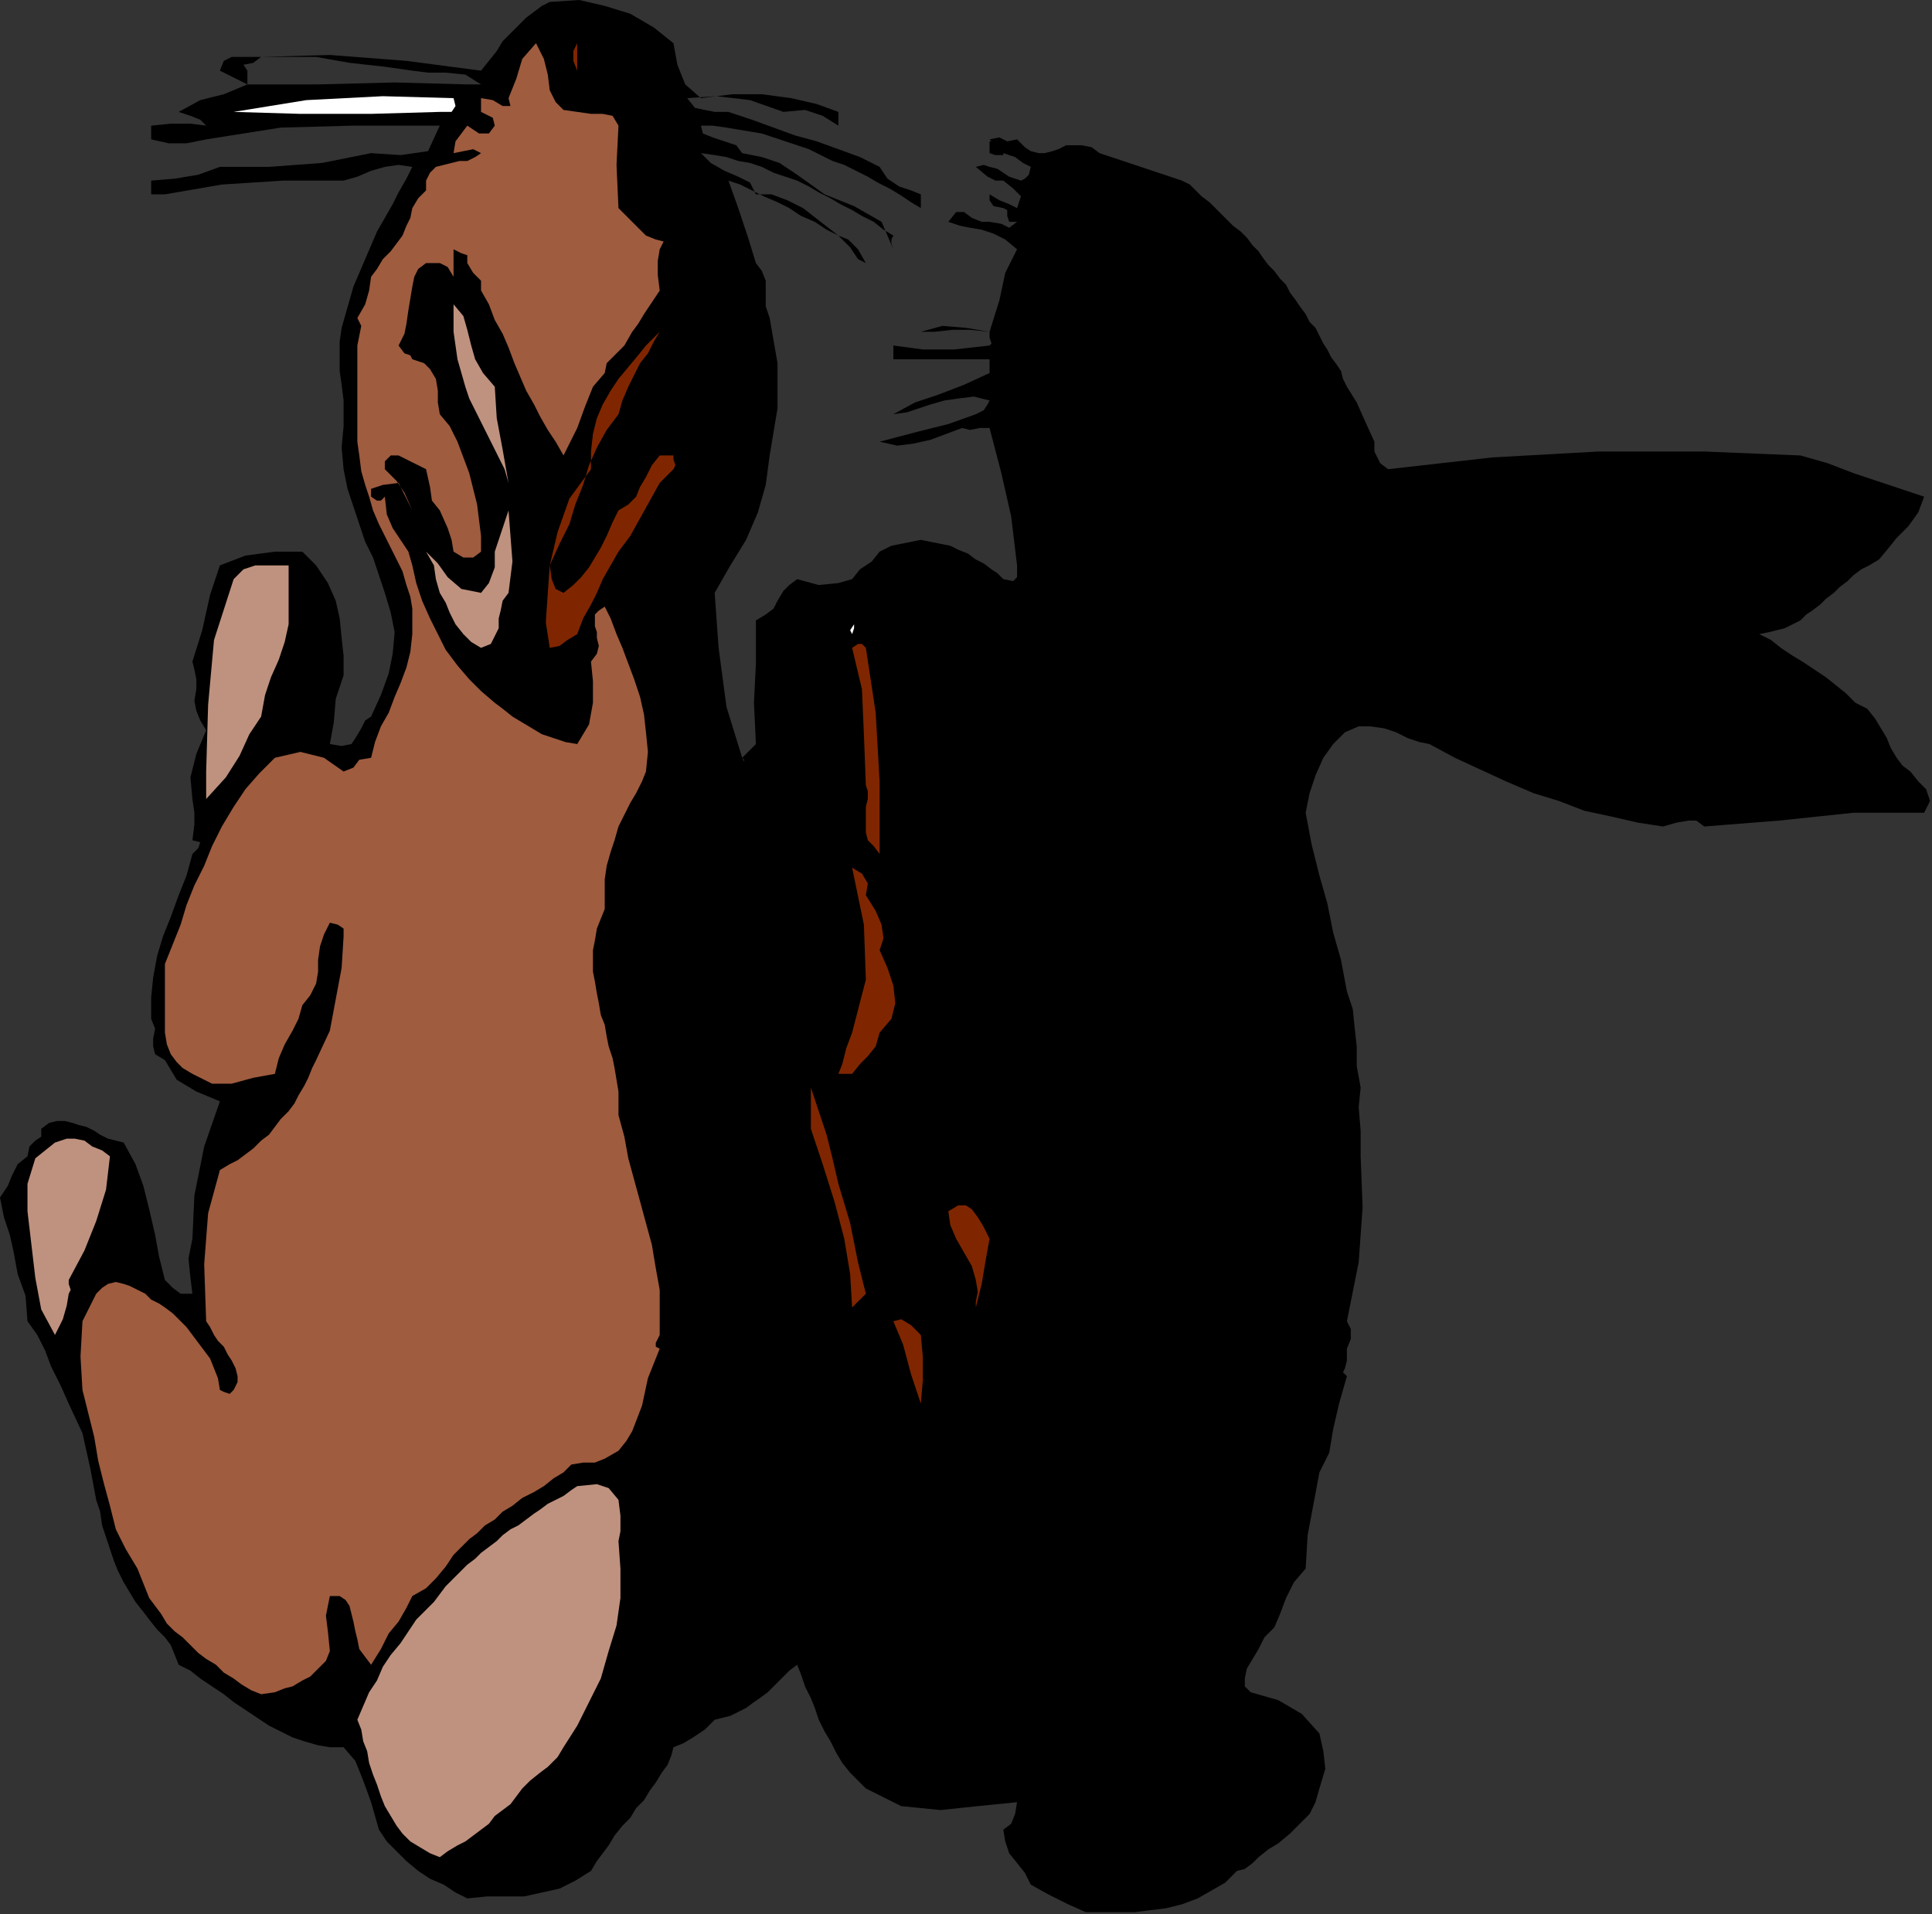<?xml version="1.0" encoding="UTF-8" standalone="no"?>
<svg
   xmlns:dc="http://purl.org/dc/elements/1.1/"
   xmlns:cc="http://creativecommons.org/ns#"
   xmlns:rdf="http://www.w3.org/1999/02/22-rdf-syntax-ns#"
   xmlns:svg="http://www.w3.org/2000/svg"
   xmlns="http://www.w3.org/2000/svg"
   xmlns:sodipodi="http://sodipodi.sourceforge.net/DTD/sodipodi-0.dtd"
   xmlns:inkscape="http://www.inkscape.org/namespaces/inkscape"
   version="1.0"
   width="166.624mm"
   height="165.1mm"
   id="svg39"
   sodipodi:docname="ANSSG110.WMF">
  <rect width="100%" height="100%" fill="#333333" stroke="none"/>
  <sodipodi:namedview
     pagecolor="#ffffff"
     bordercolor="#666666"
     borderopacity="1"
     objecttolerance="10"
     gridtolerance="10"
     guidetolerance="10"
     inkscape:pageopacity="0"
     inkscape:pageshadow="2"
     inkscape:window-width="640"
     inkscape:window-height="480"
     id="namedview41" />
  <defs
     id="defs3">
    <pattern
       id="WMFhbasepattern"
       patternUnits="userSpaceOnUse"
       width="6"
       height="6"
       x="0"
       y="0" />
  </defs>
  <path
     style="fill:#000000;fill-rule:evenodd;fill-opacity:1;stroke:none;"
     d="  M 219.52,14.08   L 220.8,21.12   L 223.36,27.52   L 228.48,32   L 228.48,32   L 238.72,30.72   L 248.32,30.72   L 257.92,32   L 266.24,33.92   L 273.28,36.48   L 273.28,36.48   L 273.28,40.96   L 268.16,37.76   L 262.4,35.84   L 255.36,36.48   L 255.36,36.48   L 244.48,32.64   L 233.6,31.36   L 224,32   L 224,32   L 226.56,35.2   L 229.76,35.84   L 232.96,36.48   L 232.96,36.48   L 237.44,36.48   L 245.12,39.04   L 252.16,41.6   L 259.2,44.16   L 266.24,46.08   L 273.28,48.64   L 280.32,51.2   L 286.72,54.4   L 286.72,54.4   L 289.28,58.24   L 293.12,60.8   L 296.96,62.08   L 300.16,63.36   L 300.16,63.36   L 300.16,67.84   L 296.96,65.92   L 293.12,63.36   L 289.92,61.44   L 286.08,59.52   L 282.88,57.6   L 279.04,55.68   L 275.2,53.76   L 271.36,52.48   L 267.52,50.56   L 263.68,48.64   L 259.84,47.36   L 256,46.08   L 252.16,44.8   L 248.32,43.52   L 244.48,42.88   L 240.64,42.24   L 236.8,41.6   L 232.32,40.96   L 228.48,40.96   L 228.48,40.96   L 229.12,43.52   L 232.32,44.8   L 236.16,46.08   L 240,47.36   L 241.92,49.92   L 241.92,49.92   L 248.32,51.2   L 254.08,53.12   L 259.84,56.96   L 264.32,60.16   L 268.8,63.36   L 268.8,63.36   L 278.4,67.2   L 287.36,72.32   L 291.2,81.28   L 291.2,81.28   L 290.56,79.36   L 290.56,78.08   L 291.2,76.8   L 291.2,76.8   L 288,74.88   L 284.8,72.32   L 280.96,70.4   L 277.76,68.48   L 273.92,66.56   L 270.72,64.64   L 266.88,62.72   L 263.68,60.8   L 259.84,58.88   L 256,57.6   L 252.16,56.32   L 248.32,54.4   L 244.48,53.12   L 240.64,52.48   L 236.8,51.2   L 232.96,50.56   L 228.48,49.92   L 228.48,49.92   L 231.68,53.12   L 236.16,55.68   L 240.64,57.6   L 244.48,59.52   L 246.4,63.36   L 246.4,63.36   L 251.52,63.36   L 256.64,65.28   L 261.76,67.84   L 267.52,72.32   L 273.28,76.8   L 273.28,76.8   L 276.48,78.08   L 279.68,81.28   L 282.24,85.76   L 282.24,85.76   L 279.68,84.48   L 277.12,80.64   L 273.28,76.8   L 273.28,76.8   L 269.44,74.88   L 265.6,72.32   L 261.12,70.4   L 257.28,67.84   L 253.44,65.92   L 248.96,64   L 245.12,62.08   L 241.28,60.16   L 237.44,58.88   L 237.44,58.88   L 240.64,67.84   L 243.84,77.44   L 246.4,85.76   L 246.4,85.76   L 248.32,88.32   L 249.6,91.52   L 249.6,96   L 249.6,99.84   L 250.88,103.68   L 250.88,103.68   L 253.44,118.4   L 253.44,133.12   L 250.88,148.48   L 250.88,148.48   L 249.6,158.08   L 247.04,167.04   L 243.2,176   L 238.08,184.32   L 232.96,193.28   L 232.96,193.28   L 234.24,211.2   L 236.8,230.4   L 241.92,247.04   L 241.92,247.04   L 242.56,248.32   L 242.56,247.68   L 241.92,247.04   L 241.92,247.04   L 242.56,246.4   L 244.48,244.48   L 246.4,242.56   L 246.4,242.56   L 245.76,229.12   L 246.4,216.32   L 246.4,202.24   L 246.4,202.24   L 249.6,200.32   L 252.16,198.4   L 253.44,195.84   L 255.36,192.64   L 257.28,190.72   L 259.84,188.8   L 259.84,188.8   L 266.88,190.72   L 273.28,190.08   L 277.76,188.8   L 277.76,188.8   L 280.32,185.6   L 284.16,183.04   L 286.72,179.84   L 286.72,179.84   L 290.56,177.92   L 293.76,177.28   L 296.96,176.64   L 300.16,176   L 303.36,176.64   L 306.56,177.28   L 309.76,177.92   L 312.32,179.2   L 315.52,180.48   L 318.08,182.4   L 320.64,183.68   L 323.2,185.6   L 325.12,186.88   L 327.04,188.8   L 327.04,188.8   L 330.24,189.44   L 331.52,188.16   L 331.52,186.88   L 331.52,184.96   L 331.52,184.32   L 331.52,184.32   L 329.6,168.32   L 326.4,154.24   L 322.56,139.52   L 322.56,139.52   L 319.36,139.52   L 316.16,140.16   L 313.6,139.52   L 313.6,139.52   L 308.48,141.44   L 303.36,143.36   L 297.6,144.64   L 292.48,145.28   L 286.72,144   L 286.72,144   L 286.72,144   L 298.88,140.8   L 309.12,138.24   L 318.08,135.04   L 318.08,135.04   L 320.64,133.76   L 321.92,131.84   L 322.56,130.56   L 322.56,130.56   L 317.44,129.28   L 312.32,129.92   L 307.84,130.56   L 303.36,131.84   L 299.52,133.12   L 295.68,134.4   L 291.2,135.04   L 291.2,135.04   L 291.2,135.04   L 298.24,131.2   L 305.92,128.64   L 314.24,125.44   L 322.56,121.6   L 322.56,121.6   L 322.56,117.12   L 311.04,117.12   L 300.16,117.12   L 291.2,117.12   L 291.2,117.12   L 291.2,112.64   L 300.8,113.92   L 311.04,113.92   L 322.56,112.64   L 322.56,112.64   L 323.2,112   L 322.56,110.08   L 322.56,108.16   L 322.56,108.16   L 316.16,107.52   L 310.4,107.52   L 304.64,108.16   L 304.64,108.16   L 300.16,108.16   L 307.2,106.24   L 314.88,106.88   L 322.56,108.16   L 322.56,108.16   L 325.76,97.92   L 327.68,88.96   L 331.52,81.28   L 331.52,81.28   L 327.68,78.08   L 323.84,76.16   L 320,74.88   L 316.16,74.24   L 312.96,73.6   L 309.12,72.32   L 309.12,72.32   L 311.68,69.12   L 314.24,69.12   L 316.8,71.04   L 320,72.32   L 322.56,72.32   L 322.56,72.32   L 326.4,72.96   L 328.96,74.24   L 331.52,72.32   L 331.52,72.32   L 328.96,72.32   L 328.32,70.4   L 328.32,68.48   L 327.04,67.84   L 327.04,67.84   L 323.84,67.2   L 322.56,65.28   L 322.56,63.36   L 322.56,63.36   L 325.76,65.28   L 328.96,66.56   L 331.52,67.84   L 331.52,67.84   L 332.8,64   L 330.24,61.44   L 327.04,58.88   L 327.04,58.88   L 324.48,58.88   L 321.92,57.6   L 318.08,54.4   L 318.08,54.4   L 318.08,54.4   L 320.64,53.76   L 322.56,54.4   L 325.12,55.04   L 327.04,56.32   L 328.96,57.6   L 330.88,58.24   L 332.8,58.88   L 334.08,58.24   L 335.36,56.96   L 336,54.4   L 336,54.4   L 333.44,53.12   L 330.88,51.2   L 327.04,49.92   L 327.04,49.92   L 327.04,50.56   L 324.48,50.56   L 322.56,49.92   L 322.56,49.92   L 322.56,45.44   L 323.2,46.08   L 322.56,46.08   L 322.56,45.44   L 322.56,45.44   L 325.76,44.8   L 328.32,46.08   L 331.52,45.44   L 331.52,45.44   L 334.08,48   L 336,49.28   L 338.56,49.92   L 340.48,49.92   L 343.04,49.28   L 344.96,48.64   L 347.52,47.36   L 350.08,47.36   L 352.64,47.36   L 355.84,48   L 358.4,49.92   L 358.4,49.92   L 385.28,58.88   L 387.84,60.16   L 389.76,62.08   L 391.68,64   L 394.24,65.92   L 396.16,67.84   L 398.08,69.76   L 400,71.68   L 401.92,73.6   L 404.48,75.52   L 406.4,77.44   L 408.32,80   L 410.24,81.92   L 411.52,83.84   L 413.44,86.4   L 415.36,88.32   L 417.28,90.88   L 419.2,92.8   L 420.48,95.36   L 422.4,97.92   L 423.68,99.84   L 425.6,102.4   L 426.88,104.96   L 428.8,106.88   L 430.08,109.44   L 431.36,112   L 432.64,113.92   L 433.92,116.48   L 435.84,119.04   L 437.12,120.96   L 437.76,123.52   L 439.04,126.08   L 439.04,126.08   L 442.24,131.2   L 444.8,136.96   L 448,144   L 448,144   L 448,147.2   L 449.92,151.04   L 452.48,152.96   L 452.48,152.96   L 486.4,149.12   L 520.96,147.2   L 555.52,147.2   L 586.88,148.48   L 586.88,148.48   L 595.84,151.04   L 604.16,154.24   L 611.84,156.8   L 619.52,159.36   L 627.2,161.92   L 627.2,161.92   L 625.28,167.04   L 622.08,171.52   L 618.24,175.36   L 618.24,175.36   L 615.68,178.56   L 612.48,182.4   L 609.28,184.32   L 609.28,184.32   L 606.72,185.6   L 604.16,187.52   L 602.24,189.44   L 599.68,191.36   L 597.76,193.28   L 595.2,195.2   L 593.28,197.12   L 590.72,199.04   L 588.8,200.32   L 586.88,202.24   L 584.32,203.52   L 581.76,204.8   L 579.2,205.44   L 576.64,206.08   L 573.44,206.72   L 573.44,206.72   L 577.28,208.64   L 580.48,211.2   L 584.32,213.76   L 587.52,215.68   L 591.36,218.24   L 595.2,220.8   L 598.4,223.36   L 601.6,225.92   L 604.8,229.12   L 604.8,229.12   L 608.64,231.04   L 611.2,234.24   L 613.12,237.44   L 615.04,240.64   L 616.32,243.84   L 618.24,247.04   L 620.16,249.6   L 622.72,251.52   L 622.72,251.52   L 625.28,254.72   L 627.84,257.28   L 629.12,261.12   L 627.2,264.96   L 627.2,264.96   L 604.16,264.96   L 579.84,267.52   L 555.52,269.44   L 555.52,269.44   L 552.96,267.52   L 550.4,267.52   L 546.56,268.16   L 542.08,269.44   L 542.08,269.44   L 533.76,268.16   L 525.44,266.24   L 516.48,264.32   L 508.16,261.12   L 499.84,258.56   L 490.88,254.72   L 482.56,250.88   L 474.24,247.04   L 465.92,242.56   L 465.92,242.56   L 462.72,241.92   L 458.88,240.64   L 455.04,238.72   L 451.2,237.44   L 446.72,236.8   L 442.88,236.8   L 438.4,238.72   L 434.56,242.56   L 434.56,242.56   L 431.36,247.04   L 428.8,252.8   L 426.88,258.56   L 425.6,264.96   L 425.6,264.96   L 427.52,275.2   L 430.08,285.44   L 432.64,294.4   L 434.56,304   L 437.12,312.96   L 439.04,323.2   L 439.04,323.2   L 440.96,328.96   L 441.6,335.36   L 442.24,341.12   L 442.24,347.52   L 443.52,354.56   L 443.52,354.56   L 442.88,360.96   L 443.52,368.64   L 443.52,376.96   L 443.52,376.96   L 444.16,393.6   L 442.88,411.52   L 439.04,430.72   L 439.04,430.72   L 440.32,433.28   L 440.32,436.48   L 439.04,439.68   L 439.04,439.68   L 439.04,443.52   L 438.4,446.08   L 437.76,447.36   L 439.04,448.64   L 439.04,448.64   L 436.48,457.6   L 434.56,465.92   L 433.28,473.6   L 430.08,480   L 430.08,480   L 428.16,490.24   L 426.24,500.48   L 425.6,511.36   L 425.6,511.36   L 421.76,515.84   L 419.2,520.96   L 417.28,526.08   L 415.36,530.56   L 412.16,533.76   L 412.16,533.76   L 410.24,537.6   L 408.32,540.8   L 406.4,544   L 405.76,547.2   L 405.76,549.76   L 407.68,551.68   L 407.68,551.68   L 416.64,554.24   L 424.32,558.72   L 430.08,565.12   L 430.08,565.12   L 431.36,570.88   L 432,576.64   L 430.08,583.04   L 430.08,583.04   L 428.8,587.52   L 426.88,591.36   L 423.68,594.56   L 420.48,597.76   L 416.64,600.96   L 416.64,600.96   L 413.44,602.88   L 410.24,605.44   L 408.32,607.36   L 405.76,609.28   L 403.2,609.92   L 403.2,609.92   L 399.36,613.76   L 394.88,616.32   L 390.4,618.88   L 385.28,620.8   L 380.16,622.08   L 375.04,622.72   L 369.92,623.36   L 364.8,623.36   L 359.04,623.36   L 353.92,623.36   L 353.92,623.36   L 348.16,620.8   L 341.76,617.6   L 336,614.4   L 336,614.4   L 334.08,610.56   L 331.52,607.36   L 328.96,604.16   L 327.68,600.32   L 327.04,596.48   L 327.04,596.48   L 329.6,594.56   L 330.88,591.36   L 331.52,587.52   L 331.52,587.52   L 318.72,588.8   L 306.56,590.08   L 293.76,588.8   L 282.24,583.04   L 282.24,583.04   L 279.68,580.48   L 277.12,577.92   L 274.56,574.72   L 272.64,571.52   L 270.72,567.68   L 268.8,564.48   L 266.88,560.64   L 265.6,556.8   L 264.32,553.6   L 262.4,549.76   L 261.12,545.92   L 259.84,542.72   L 259.84,542.72   L 257.28,544.64   L 254.72,547.2   L 252.8,549.12   L 250.24,551.68   L 247.68,553.6   L 245.76,554.88   L 243.2,556.8   L 240.64,558.08   L 238.08,559.36   L 235.52,560   L 232.96,560.64   L 232.96,560.64   L 229.76,563.84   L 225.92,566.4   L 222.72,568.32   L 219.52,569.6   L 219.52,569.6   L 218.88,572.16   L 217.6,575.36   L 215.68,577.92   L 213.76,581.12   L 211.84,583.68   L 209.92,586.88   L 207.36,589.44   L 205.44,592.64   L 202.88,595.2   L 200.32,598.4   L 198.4,601.6   L 196.48,604.16   L 194.56,606.72   L 192.64,609.92   L 192.64,609.92   L 187.52,613.12   L 182.4,615.68   L 176.64,616.96   L 170.88,618.24   L 164.48,618.24   L 158.72,618.24   L 152.32,618.88   L 152.32,618.88   L 148.48,616.96   L 144.64,614.4   L 140.16,612.48   L 136.32,609.92   L 132.48,606.72   L 129.28,603.52   L 126.08,600.32   L 123.52,596.48   L 122.24,592   L 120.96,587.52   L 120.96,587.52   L 118.4,580.48   L 115.84,574.08   L 112,569.6   L 112,569.6   L 107.52,569.6   L 103.68,568.96   L 99.2,567.68   L 95.36,566.4   L 91.52,564.48   L 87.68,562.56   L 83.84,560   L 80,557.44   L 76.16,554.88   L 72.96,552.32   L 69.12,549.76   L 65.28,547.2   L 62.08,544.64   L 58.24,542.72   L 58.24,542.72   L 56.96,539.52   L 55.68,536.32   L 53.76,533.76   L 53.76,533.76   L 51.2,531.2   L 48.64,528   L 46.72,525.44   L 44.16,522.24   L 42.24,519.04   L 40.32,515.84   L 38.4,512   L 37.12,508.8   L 35.84,504.96   L 34.56,501.12   L 33.28,497.28   L 32.64,492.8   L 31.36,488.96   L 31.36,488.96   L 29.44,478.72   L 26.88,467.2   L 22.4,457.6   L 22.4,457.6   L 19.84,451.84   L 16.64,445.44   L 14.72,440.32   L 12.16,435.2   L 8.96,430.72   L 8.96,430.72   L 8.32,422.4   L 5.76,415.36   L 4.48,408.32   L 4.48,408.32   L 3.2,402.56   L 1.28,396.8   L 0,390.4   L 0,390.4   L 2.56,386.56   L 3.84,383.36   L 5.76,379.52   L 8.96,376.96   L 8.96,376.96   L 9.6,373.76   L 11.52,371.84   L 13.44,370.56   L 13.44,368   L 13.44,368   L 16,366.08   L 18.56,365.44   L 21.12,365.44   L 23.68,366.08   L 25.6,366.72   L 28.16,367.36   L 30.72,368.64   L 32.64,369.92   L 35.2,371.2   L 37.76,371.84   L 40.32,372.48   L 40.32,372.48   L 44.16,379.52   L 46.72,386.56   L 48.64,394.24   L 50.56,402.56   L 51.84,409.6   L 53.76,417.28   L 53.76,417.28   L 56.32,419.84   L 58.88,421.76   L 62.72,421.76   L 62.72,421.76   L 62.08,416.64   L 61.44,410.24   L 62.72,403.84   L 62.72,403.84   L 63.36,389.76   L 66.56,373.76   L 71.68,359.04   L 71.68,359.04   L 64,355.84   L 57.6,352   L 53.76,345.6   L 53.76,345.6   L 50.56,343.68   L 49.92,341.12   L 49.92,338.56   L 50.56,335.36   L 49.28,332.16   L 49.28,332.16   L 49.28,325.12   L 49.92,318.72   L 51.2,311.68   L 53.12,305.28   L 55.68,298.88   L 58.24,291.84   L 60.8,285.44   L 62.72,278.4   L 62.72,278.4   L 64.64,276.48   L 65.28,274.56   L 62.72,273.92   L 62.72,273.92   L 63.36,268.8   L 63.36,264.96   L 62.72,260.48   L 62.72,260.48   L 62.08,253.44   L 64,245.76   L 67.2,238.08   L 67.2,238.08   L 65.28,234.88   L 64,231.68   L 63.36,228.48   L 64,224.64   L 64,221.44   L 63.36,218.24   L 62.72,215.68   L 62.72,215.68   L 65.92,205.44   L 68.48,193.92   L 71.68,184.32   L 71.68,184.32   L 80,181.12   L 89.6,179.84   L 98.56,179.84   L 98.56,179.84   L 103.04,184.32   L 103.04,184.32   L 106.88,190.08   L 109.44,195.84   L 110.72,201.6   L 111.36,208   L 112,213.76   L 112,220.16   L 112,220.16   L 109.44,227.84   L 108.8,235.52   L 107.52,242.56   L 107.52,242.56   L 111.36,243.2   L 114.56,242.56   L 115.84,240.64   L 117.76,237.44   L 119.04,234.88   L 120.96,233.6   L 120.96,233.6   L 124.16,226.56   L 126.72,219.52   L 128,213.12   L 128.64,206.08   L 127.36,199.68   L 125.44,193.28   L 125.44,193.28   L 123.52,187.52   L 121.6,181.76   L 119.04,176.64   L 117.12,170.88   L 115.2,165.12   L 113.28,159.36   L 112,152.96   L 112,152.96   L 111.36,145.92   L 112,138.88   L 112,130.56   L 112,130.56   L 111.36,125.44   L 110.72,120.96   L 110.72,116.48   L 110.72,111.36   L 111.36,106.88   L 112.64,102.4   L 113.92,97.92   L 115.2,93.44   L 117.12,88.96   L 119.04,84.48   L 120.96,80   L 122.88,75.52   L 125.44,71.04   L 128,66.56   L 129.92,62.72   L 132.48,58.24   L 134.4,54.4   L 134.4,54.4   L 129.92,53.76   L 125.44,54.4   L 120.96,55.68   L 116.48,57.6   L 112,58.88   L 112,58.88   L 92.16,58.88   L 72.32,60.16   L 53.76,63.36   L 53.76,63.36   L 49.28,63.36   L 49.28,58.88   L 56.96,58.24   L 64.64,56.96   L 71.68,54.4   L 71.68,54.4   L 87.68,54.4   L 104.96,53.12   L 120.96,49.92   L 120.96,49.92   L 130.56,50.56   L 139.52,49.28   L 143.36,40.96   L 143.36,40.96   L 138.88,40.96   L 115.2,40.96   L 91.52,41.6   L 67.2,45.44   L 67.2,45.44   L 67.2,45.44   L 60.8,46.72   L 55.04,46.72   L 49.28,45.44   L 49.28,45.44   L 49.28,40.96   L 55.68,40.32   L 62.08,40.32   L 67.2,40.96   L 67.2,40.96   L 65.28,39.04   L 62.08,37.76   L 58.24,36.48   L 58.24,36.48   L 65.28,32.64   L 72.96,30.72   L 80.64,27.52   L 80.64,27.52   L 103.68,27.52   L 128.64,26.88   L 152.32,27.52   L 152.32,27.52   L 156.8,27.52   L 151.68,24.32   L 145.28,23.68   L 139.52,23.68   L 134.4,23.04   L 134.4,23.04   L 125.44,21.76   L 113.92,20.48   L 103.04,18.56   L 103.04,18.56   L 103.04,19.2   L 103.04,19.2   L 103.04,18.56   L 103.04,18.56   L 103.04,18.56   L 103.04,18.56   L 85.12,18.56   L 85.12,18.56   L 82.56,20.48   L 79.36,21.12   L 80.64,23.04   L 80.64,23.04   L 80.64,27.52   L 76.8,25.6   L 74.24,24.32   L 71.68,23.04   L 71.68,23.04   L 72.96,19.84   L 75.52,18.56   L 78.72,18.56   L 81.92,18.56   L 85.12,18.56   L 85.12,18.56   L 107.52,17.92   L 132.48,19.84   L 156.8,23.04   L 156.8,23.04   L 159.36,19.84   L 161.92,16.64   L 163.84,13.44   L 166.4,10.88   L 168.96,8.32   L 171.52,5.76   L 174.08,3.84   L 176.64,1.92   L 179.2,0.64   L 179.2,0.64   L 188.8,0   L 197.12,1.92   L 205.44,4.48   L 213.12,8.96   L 219.52,14.08  z "
     id="path5" />
  <path
     style="fill:#7f2600;fill-rule:evenodd;fill-opacity:1;stroke:none;"
     d="  M 188.16,23.04   L 186.88,19.84   L 186.88,16.64   L 188.16,14.08   L 188.16,14.08   L 188.16,23.04  z "
     id="path7" />
  <path
     style="fill:#9f5c3f;fill-rule:evenodd;fill-opacity:1;stroke:none;"
     d="  M 188.16,36.48   L 192.64,37.12   L 196.48,37.12   L 199.68,37.76   L 201.6,40.96   L 201.6,40.96   L 200.96,53.76   L 201.6,67.84   L 210.56,76.8   L 210.56,76.8   L 213.76,78.08   L 216.32,78.72   L 215.04,81.28   L 215.04,81.28   L 214.4,85.12   L 214.4,89.6   L 215.04,94.72   L 215.04,94.72   L 212.48,98.56   L 209.92,102.4   L 208,105.6   L 206.08,108.16   L 206.08,108.16   L 203.52,112.64   L 200.32,115.84   L 197.76,118.4   L 197.12,121.6   L 197.12,121.6   L 193.28,126.08   L 190.72,132.48   L 188.16,139.52   L 188.16,139.52   L 186.88,142.08   L 185.6,144.64   L 183.68,148.48   L 183.68,148.48   L 181.12,144   L 178.56,140.16   L 176,135.68   L 174.08,131.84   L 171.52,127.36   L 169.6,122.88   L 167.68,118.4   L 165.76,113.28   L 163.84,108.8   L 161.28,104.32   L 159.36,99.2   L 156.8,94.72   L 156.8,94.72   L 156.8,91.52   L 154.24,88.96   L 152.32,85.76   L 152.32,85.76   L 152.32,83.2   L 150.4,82.56   L 147.84,81.28   L 147.84,81.28   L 147.84,90.24   L 145.92,87.04   L 143.36,85.76   L 138.88,85.76   L 138.88,85.76   L 136.32,87.68   L 135.04,90.24   L 134.4,93.44   L 133.76,97.28   L 133.12,101.12   L 132.48,105.6   L 131.84,108.8   L 129.92,112.64   L 129.92,112.64   L 131.84,115.2   L 133.76,115.84   L 134.4,117.12   L 134.4,117.12   L 138.24,118.4   L 140.16,120.32   L 142.08,123.52   L 142.72,127.36   L 142.72,131.2   L 143.36,135.04   L 143.36,135.04   L 146.56,138.88   L 149.12,144   L 151.04,149.12   L 152.96,154.24   L 154.24,159.36   L 155.52,164.48   L 156.16,169.6   L 156.8,174.72   L 156.8,179.84   L 156.8,179.84   L 154.24,181.76   L 151.04,181.76   L 147.84,179.84   L 147.84,179.84   L 147.2,176   L 145.92,172.16   L 143.36,166.4   L 143.36,166.4   L 140.8,163.2   L 140.16,158.72   L 138.88,152.96   L 138.88,152.96   L 129.92,148.48   L 127.36,148.48   L 125.44,150.4   L 125.44,152.96   L 125.44,152.96   L 129.28,156.8   L 131.84,160.64   L 134.4,166.4   L 134.4,166.4   L 132.48,162.56   L 131.2,160   L 129.92,157.44   L 129.92,157.44   L 124.8,158.08   L 120.96,159.36   L 120.96,161.92   L 120.96,161.92   L 122.88,163.2   L 124.16,163.2   L 125.44,161.92   L 125.44,161.92   L 126.08,167.68   L 128,172.16   L 130.56,176   L 133.12,179.84   L 134.4,184.32   L 134.4,184.32   L 135.68,190.08   L 137.6,195.84   L 140.16,201.6   L 142.72,206.72   L 145.28,211.84   L 149.12,216.96   L 152.96,221.44   L 156.8,225.28   L 161.28,229.12   L 161.28,229.12   L 163.84,231.04   L 167.04,233.6   L 170.24,235.52   L 173.44,237.44   L 176.64,239.36   L 180.48,240.64   L 184.32,241.92   L 188.16,242.56   L 188.16,242.56   L 192,236.16   L 193.28,229.12   L 193.28,222.08   L 192.64,215.68   L 192.64,215.68   L 194.56,213.12   L 195.2,210.56   L 194.56,208   L 194.56,206.08   L 193.92,204.16   L 193.92,202.24   L 193.92,200.32   L 195.2,199.04   L 197.12,197.76   L 197.12,197.76   L 197.12,197.76   L 199.04,201.6   L 200.96,206.72   L 202.88,211.2   L 204.8,216.32   L 206.72,221.44   L 208.64,227.2   L 209.92,232.96   L 210.56,238.72   L 211.2,245.12   L 210.56,251.52   L 210.56,251.52   L 209.28,254.72   L 207.36,258.56   L 205.44,261.76   L 203.52,265.6   L 201.6,269.44   L 200.32,273.92   L 199.04,277.76   L 197.76,282.24   L 197.12,286.72   L 197.12,291.2   L 197.12,296.32   L 197.12,296.32   L 195.84,299.52   L 194.56,302.72   L 193.92,306.56   L 193.28,309.76   L 193.28,313.6   L 193.28,316.8   L 193.92,320   L 194.56,323.84   L 195.2,327.04   L 195.84,330.88   L 197.12,334.08   L 197.76,337.92   L 198.4,341.12   L 199.68,344.96   L 200.32,348.16   L 200.96,352   L 201.6,355.84   L 201.6,359.68   L 201.6,363.52   L 201.6,363.52   L 203.52,370.56   L 204.8,377.6   L 206.72,384.64   L 208.64,391.68   L 210.56,398.72   L 212.48,405.76   L 213.76,413.44   L 215.04,420.48   L 215.04,427.52   L 215.04,435.2   L 215.04,435.2   L 213.76,437.76   L 213.76,439.04   L 215.04,439.68   L 215.04,439.68   L 211.2,449.28   L 209.28,458.24   L 206.08,466.56   L 206.08,466.56   L 204.16,469.76   L 201.6,472.96   L 197.12,475.52   L 197.12,475.52   L 193.92,476.8   L 190.08,476.8   L 186.24,477.44   L 183.68,480   L 183.68,480   L 180.48,481.92   L 177.28,484.48   L 174.08,486.4   L 170.24,488.32   L 167.04,490.88   L 163.84,492.8   L 161.28,495.36   L 158.08,497.28   L 155.52,499.84   L 152.96,501.76   L 150.4,504.32   L 147.84,506.88   L 147.84,506.88   L 145.28,510.72   L 142.08,514.56   L 138.88,517.76   L 134.4,520.32   L 134.4,520.32   L 132.48,524.16   L 129.92,528.64   L 126.72,532.48   L 124.16,537.6   L 120.96,542.72   L 120.96,542.72   L 119.04,540.16   L 117.12,537.6   L 116.48,534.4   L 115.84,531.84   L 115.2,528.64   L 114.56,526.08   L 113.92,523.52   L 112.64,521.6   L 110.72,520.32   L 107.52,520.32   L 107.52,520.32   L 106.24,526.72   L 106.88,531.84   L 107.52,538.24   L 107.52,538.24   L 106.24,541.44   L 103.68,544   L 101.12,546.56   L 98.56,547.84   L 95.36,549.76   L 92.8,550.4   L 89.6,551.68   L 89.6,551.68   L 85.12,552.32   L 81.92,551.04   L 78.72,549.12   L 76.16,547.2   L 76.16,547.2   L 76.16,547.2   L 72.96,545.28   L 70.4,542.72   L 67.2,540.8   L 64.64,538.88   L 62.08,536.32   L 59.52,533.76   L 56.96,531.84   L 54.4,529.28   L 52.48,526.08   L 50.56,523.52   L 48.64,520.96   L 47.36,517.76   L 46.08,514.56   L 44.8,511.36   L 44.8,511.36   L 40.96,504.96   L 37.76,498.56   L 35.84,490.88   L 33.92,483.84   L 32,476.16   L 30.72,468.48   L 28.8,460.8   L 26.88,453.12   L 26.88,453.12   L 26.24,442.24   L 26.88,430.72   L 31.36,421.76   L 31.36,421.76   L 33.28,419.84   L 35.2,418.56   L 37.76,417.92   L 40.32,418.56   L 42.24,419.2   L 44.8,420.48   L 47.36,421.76   L 49.28,423.68   L 51.84,424.96   L 53.76,426.24   L 53.76,426.24   L 56.32,428.16   L 58.24,430.08   L 60.8,432.64   L 62.72,435.2   L 64.64,437.76   L 66.56,440.32   L 68.48,442.88   L 69.76,446.08   L 71.04,449.28   L 71.68,453.12   L 71.68,453.12   L 72.96,453.76   L 74.88,454.4   L 76.16,453.12   L 76.16,453.12   L 77.44,450.56   L 77.44,448.64   L 76.8,446.08   L 75.52,443.52   L 74.24,441.6   L 72.96,439.04   L 71.04,437.12   L 69.76,435.2   L 68.48,432.64   L 67.2,430.72   L 67.2,430.72   L 66.56,412.16   L 67.84,395.52   L 71.68,381.44   L 71.68,381.44   L 74.88,379.52   L 77.44,378.24   L 80,376.32   L 82.56,374.4   L 85.12,371.84   L 87.68,369.92   L 89.6,367.36   L 91.52,364.8   L 94.08,362.24   L 96,359.68   L 97.28,357.12   L 99.2,353.92   L 100.48,351.36   L 101.76,348.16   L 103.04,345.6   L 103.04,345.6   L 107.52,336   L 109.44,325.76   L 111.36,315.52   L 112,305.28   L 112,305.28   L 112,302.72   L 110.08,301.44   L 107.52,300.8   L 107.52,300.8   L 105.6,304.64   L 104.32,308.48   L 103.68,312.96   L 103.68,316.8   L 103.04,320.64   L 101.12,324.48   L 98.56,327.68   L 98.56,327.68   L 97.28,332.16   L 95.36,336   L 92.8,340.48   L 90.88,344.96   L 89.6,350.08   L 89.6,350.08   L 82.56,351.36   L 75.52,353.28   L 69.12,353.28   L 62.72,350.08   L 62.72,350.08   L 59.52,348.16   L 57.6,346.24   L 55.68,343.68   L 54.4,340.48   L 53.76,336.64   L 53.76,333.44   L 53.76,329.6   L 53.76,325.76   L 53.76,321.92   L 53.76,318.08   L 53.76,314.24   L 53.76,314.24   L 56.32,307.84   L 58.88,301.44   L 60.8,295.04   L 63.36,288.64   L 66.56,282.24   L 69.12,275.84   L 72.32,269.44   L 76.16,263.04   L 80,257.28   L 84.48,252.16   L 89.6,247.04   L 89.6,247.04   L 97.92,245.12   L 105.6,247.04   L 112,251.52   L 112,251.52   L 115.2,250.24   L 117.12,247.68   L 120.96,247.04   L 120.96,247.04   L 122.24,241.92   L 124.16,236.8   L 126.72,232.32   L 128.64,227.2   L 130.56,222.72   L 132.48,217.6   L 133.76,212.48   L 134.4,206.72   L 134.4,206.72   L 134.4,202.24   L 134.4,198.4   L 133.76,194.56   L 132.48,190.72   L 131.2,186.24   L 129.28,182.4   L 127.36,178.56   L 125.44,174.72   L 123.52,170.88   L 121.6,166.4   L 120.32,161.92   L 119.04,158.08   L 117.76,153.6   L 117.12,148.48   L 116.48,144   L 116.48,144   L 116.48,112.64   L 117.12,109.44   L 117.76,106.24   L 116.48,103.68   L 116.48,103.68   L 119.04,99.2   L 120.32,94.72   L 120.96,90.24   L 120.96,90.24   L 122.88,87.68   L 124.8,84.48   L 127.36,81.92   L 129.28,79.36   L 131.2,76.8   L 132.48,73.6   L 133.76,71.04   L 134.4,67.84   L 134.4,67.84   L 136.32,64.64   L 138.88,62.08   L 138.88,58.88   L 138.88,58.88   L 140.16,56.32   L 142.08,54.4   L 144.64,53.76   L 147.2,53.12   L 149.76,52.48   L 152.32,52.48   L 154.88,51.2   L 156.8,49.92   L 156.8,49.92   L 154.24,48.64   L 151.04,49.28   L 147.84,49.92   L 147.84,49.92   L 148.48,46.08   L 150.4,43.52   L 152.32,40.96   L 152.32,40.96   L 156.16,43.52   L 159.36,43.52   L 161.28,40.96   L 161.28,40.96   L 162.56,41.6   L 162.56,41.6   L 161.28,40.96   L 161.28,40.96   L 160.64,38.4   L 159.36,37.76   L 156.8,36.48   L 156.8,36.48   L 156.8,35.84   L 156.8,34.56   L 156.8,32   L 156.8,32   L 160.64,32.64   L 163.84,34.56   L 166.4,34.56   L 165.76,32   L 165.76,32   L 168.32,25.6   L 170.24,19.2   L 174.72,14.08   L 174.72,14.08   L 177.28,19.2   L 178.56,24.32   L 179.2,29.44   L 181.12,33.28   L 183.68,35.84   L 188.16,36.48  z "
     id="path9" />
  <path
     style="fill:#ffffff;fill-rule:evenodd;fill-opacity:1;stroke:none;"
     d="  M 147.84,32   L 148.48,34.56   L 147.2,36.48   L 143.36,36.48   L 143.36,36.48   L 120.96,37.12   L 97.92,37.12   L 76.16,36.48   L 76.16,36.48   L 76.16,36.48   L 76.16,36.48   L 99.84,32.64   L 124.8,31.36   L 147.84,32  z "
     id="path11" />
  <path
     style="fill:#bf927f;fill-rule:evenodd;fill-opacity:1;stroke:none;"
     d="  M 161.28,126.08   L 161.92,136.32   L 163.84,146.56   L 165.76,157.44   L 165.76,157.44   L 164.48,152.96   L 162.56,149.12   L 160.64,145.28   L 158.72,141.44   L 156.8,137.6   L 154.88,133.76   L 152.96,129.92   L 151.68,126.08   L 150.4,121.6   L 149.12,117.12   L 148.48,112.64   L 147.84,108.16   L 147.84,108.16   L 147.84,105.6   L 147.84,102.4   L 147.84,99.2   L 147.84,99.2   L 151.04,103.04   L 152.32,107.52   L 153.6,112.64   L 154.88,117.12   L 157.44,121.6   L 161.28,126.08  z "
     id="path13" />
  <path
     style="fill:#7f2600;fill-rule:evenodd;fill-opacity:1;stroke:none;"
     d="  M 201.6,135.04   L 197.76,140.16   L 194.56,145.92   L 192,151.68   L 190.08,158.08   L 187.52,164.48   L 185.6,170.88   L 182.4,177.28   L 179.2,184.32   L 179.2,184.32   L 179.2,184.32   L 179.2,184.32   L 181.76,173.44   L 185.6,162.56   L 192.64,152.96   L 192.64,152.96   L 192.64,147.2   L 193.28,141.44   L 194.56,136.32   L 196.48,131.84   L 199.04,127.36   L 201.6,123.52   L 204.8,119.68   L 208,115.84   L 210.56,112.64   L 210.56,112.64   L 215.04,108.16   L 213.12,111.36   L 211.2,115.2   L 208.64,118.4   L 206.72,122.24   L 204.8,126.08   L 202.88,130.56   L 201.6,135.04  z "
     id="path15" />
  <path
     style="fill:#7f2600;fill-rule:evenodd;fill-opacity:1;stroke:none;"
     d="  M 219.52,152.96   L 215.04,157.44   L 211.84,163.2   L 208.64,168.96   L 205.44,174.72   L 201.6,179.84   L 201.6,179.84   L 199.04,184.32   L 196.48,188.8   L 194.56,193.28   L 192.64,197.12   L 190.08,201.6   L 188.16,206.72   L 188.16,206.72   L 184.96,208.64   L 182.4,210.56   L 179.2,211.2   L 179.2,211.2   L 177.92,202.88   L 178.56,193.28   L 179.2,184.32   L 179.2,184.32   L 179.84,188.8   L 181.12,192   L 183.68,193.28   L 183.68,193.28   L 186.88,190.72   L 189.44,188.16   L 192,184.96   L 193.92,181.76   L 195.84,178.56   L 197.76,174.72   L 199.68,170.24   L 201.6,166.4   L 201.6,166.4   L 204.8,164.48   L 207.36,161.92   L 208.64,158.72   L 210.56,155.52   L 212.48,151.68   L 215.04,148.48   L 215.04,148.48   L 215.04,148.48   L 219.52,148.48   L 219.52,149.76   L 220.16,151.68   L 219.52,152.96  z "
     id="path17" />
  <path
     style="fill:#bf927f;fill-rule:evenodd;fill-opacity:1;stroke:none;"
     d="  M 165.76,193.28   L 163.84,195.84   L 163.2,199.04   L 162.56,201.6   L 162.56,204.8   L 161.28,207.36   L 160,209.92   L 156.8,211.2   L 156.8,211.2   L 153.6,209.28   L 151.04,206.72   L 148.48,203.52   L 146.56,199.68   L 145.28,196.48   L 143.36,193.28   L 143.36,193.28   L 142.08,188.8   L 141.44,184.32   L 138.88,179.84   L 138.88,179.84   L 142.72,183.68   L 145.92,188.16   L 150.4,192   L 156.8,193.28   L 156.8,193.28   L 159.36,190.08   L 161.28,184.96   L 161.28,179.84   L 161.28,179.84   L 165.76,166.4   L 166.4,174.72   L 167.04,183.04   L 165.76,193.28  z "
     id="path19" />
  <path
     style="fill:#bf927f;fill-rule:evenodd;fill-opacity:1;stroke:none;"
     d="  M 94.08,197.76   L 94.08,203.52   L 92.8,209.28   L 90.88,215.04   L 88.32,220.8   L 86.4,226.56   L 85.12,233.6   L 85.12,233.6   L 81.28,239.36   L 78.08,246.4   L 73.6,253.44   L 67.2,260.48   L 67.2,260.48   L 67.2,256.64   L 67.2,253.44   L 67.2,251.52   L 67.2,251.52   L 67.84,229.76   L 69.76,208.64   L 76.16,188.8   L 76.16,188.8   L 79.36,185.6   L 83.2,184.32   L 88.32,184.32   L 94.08,184.32   L 94.08,184.32   L 94.08,197.76  z "
     id="path21" />
  <path
     style="fill:#ffffff;fill-rule:evenodd;fill-opacity:1;stroke:none;"
     d="  M 277.76,206.72   L 277.12,205.44   L 278.4,203.52   L 277.76,202.24   L 277.76,202.24   L 278.4,203.52   L 278.4,204.8   L 277.76,206.72  z "
     id="path23" />
  <path
     style="fill:#7f2600;fill-rule:evenodd;fill-opacity:1;stroke:none;"
     d="  M 282.24,211.2   L 285.44,232.32   L 286.72,254.72   L 286.72,278.4   L 286.72,278.4   L 284.8,275.84   L 282.88,273.92   L 282.24,271.36   L 282.24,268.16   L 282.24,265.6   L 282.24,263.04   L 282.88,260.48   L 282.88,257.92   L 282.24,256   L 282.24,256   L 281.6,239.36   L 280.96,224.64   L 277.76,211.2   L 277.76,211.2   L 279.68,209.92   L 280.96,209.92   L 282.24,211.2  z "
     id="path25" />
  <path
     style="fill:#7f2600;fill-rule:evenodd;fill-opacity:1;stroke:none;"
     d="  M 282.24,291.84   L 285.44,296.96   L 287.36,301.44   L 288,305.92   L 286.72,309.76   L 286.72,309.76   L 289.28,315.52   L 291.2,321.28   L 291.84,327.04   L 290.56,332.16   L 286.72,336.64   L 286.72,336.64   L 285.44,341.12   L 282.88,344.32   L 280.32,346.88   L 277.76,350.08   L 277.76,350.08   L 273.28,350.08   L 274.56,346.88   L 275.84,341.76   L 277.76,336.64   L 277.76,336.64   L 282.24,319.36   L 281.6,301.44   L 277.76,282.88   L 277.76,282.88   L 280.96,284.8   L 282.88,288   L 282.24,291.84  z "
     id="path27" />
  <path
     style="fill:#7f2600;fill-rule:evenodd;fill-opacity:1;stroke:none;"
     d="  M 264.32,354.56   L 266.88,362.24   L 269.44,369.92   L 271.36,377.6   L 273.28,385.92   L 273.28,385.92   L 273.28,385.92   L 277.12,398.72   L 279.68,411.52   L 282.24,421.76   L 282.24,421.76   L 277.76,426.24   L 277.12,415.36   L 275.2,403.84   L 272,391.68   L 268.16,379.52   L 264.32,368   L 264.32,368   L 264.32,354.56   L 264.32,354.56  z "
     id="path29" />
  <path
     style="fill:#bf927f;fill-rule:evenodd;fill-opacity:1;stroke:none;"
     d="  M 35.84,376.96   L 35.84,376.96   L 34.56,387.84   L 31.36,398.08   L 27.52,407.68   L 22.4,417.28   L 22.4,417.28   L 22.4,418.56   L 23.04,420.48   L 22.4,421.76   L 22.4,421.76   L 21.76,425.6   L 20.48,430.08   L 17.92,435.2   L 17.92,435.2   L 13.44,426.88   L 11.52,416.64   L 10.24,405.76   L 8.96,394.88   L 8.96,394.88   L 8.96,385.92   L 11.52,377.6   L 17.92,372.48   L 17.92,372.48   L 21.76,371.2   L 24.32,371.2   L 27.52,371.84   L 30.08,373.76   L 33.28,375.04   L 35.84,376.96  z "
     id="path31" />
  <path
     style="fill:#7f2600;fill-rule:evenodd;fill-opacity:1;stroke:none;"
     d="  M 322.56,403.84   L 321.28,410.88   L 320,418.56   L 318.08,426.24   L 318.08,426.24   L 318.08,424.32   L 318.72,421.12   L 318.08,417.28   L 318.08,417.28   L 316.8,412.8   L 314.24,408.32   L 311.68,403.84   L 309.76,399.36   L 309.12,394.88   L 309.12,394.88   L 312.32,392.96   L 314.88,392.96   L 316.8,394.24   L 318.72,396.8   L 320.64,400   L 322.56,403.84  z "
     id="path33" />
  <path
     style="fill:#7f2600;fill-rule:evenodd;fill-opacity:1;stroke:none;"
     d="  M 300.16,435.2   L 300.8,442.24   L 300.8,449.92   L 300.16,457.6   L 300.16,457.6   L 296.96,448   L 294.4,438.4   L 291.2,430.72   L 291.2,430.72   L 293.76,430.08   L 296.96,432   L 300.16,435.2  z "
     id="path35" />
  <path
     style="fill:#bf927f;fill-rule:evenodd;fill-opacity:1;stroke:none;"
     d="  M 201.6,488.96   L 202.24,494.08   L 202.24,499.2   L 201.6,502.4   L 201.6,502.4   L 202.24,511.36   L 202.24,520.96   L 200.96,529.92   L 198.4,538.24   L 195.84,547.2   L 192,554.88   L 188.16,562.56   L 183.68,569.6   L 183.68,569.6   L 181.76,572.8   L 178.56,576   L 176,577.92   L 172.8,580.48   L 170.24,583.04   L 170.24,583.04   L 168.32,585.6   L 166.4,588.16   L 163.84,590.08   L 161.28,592   L 159.36,594.56   L 156.8,596.48   L 154.24,598.4   L 151.68,600.32   L 149.12,601.6   L 145.92,603.52   L 143.36,605.44   L 143.36,605.44   L 140.16,604.16   L 136.96,602.24   L 133.76,600.32   L 131.2,597.76   L 129.28,595.2   L 127.36,592   L 125.44,588.8   L 124.16,585.6   L 122.88,581.76   L 121.6,578.56   L 120.32,574.72   L 119.68,570.88   L 118.4,567.68   L 117.76,563.84   L 116.48,560.64   L 116.48,560.64   L 118.4,556.16   L 120.32,551.68   L 122.88,547.84   L 124.8,543.36   L 127.36,539.52   L 130.56,535.68   L 133.12,531.84   L 135.68,528   L 138.88,524.8   L 138.88,524.8   L 141.44,522.24   L 143.36,519.68   L 145.28,517.12   L 147.84,514.56   L 149.76,512.64   L 152.32,510.08   L 154.88,508.16   L 156.8,506.24   L 159.36,504.32   L 161.92,502.4   L 163.84,500.48   L 166.4,498.56   L 168.96,497.28   L 171.52,495.36   L 174.08,493.44   L 176,492.16   L 178.56,490.24   L 181.12,488.96   L 183.68,487.68   L 186.24,485.76   L 188.16,484.48   L 188.16,484.48   L 194.56,483.84   L 198.4,485.12   L 201.6,488.96  z "
     id="path37" />
</svg>
